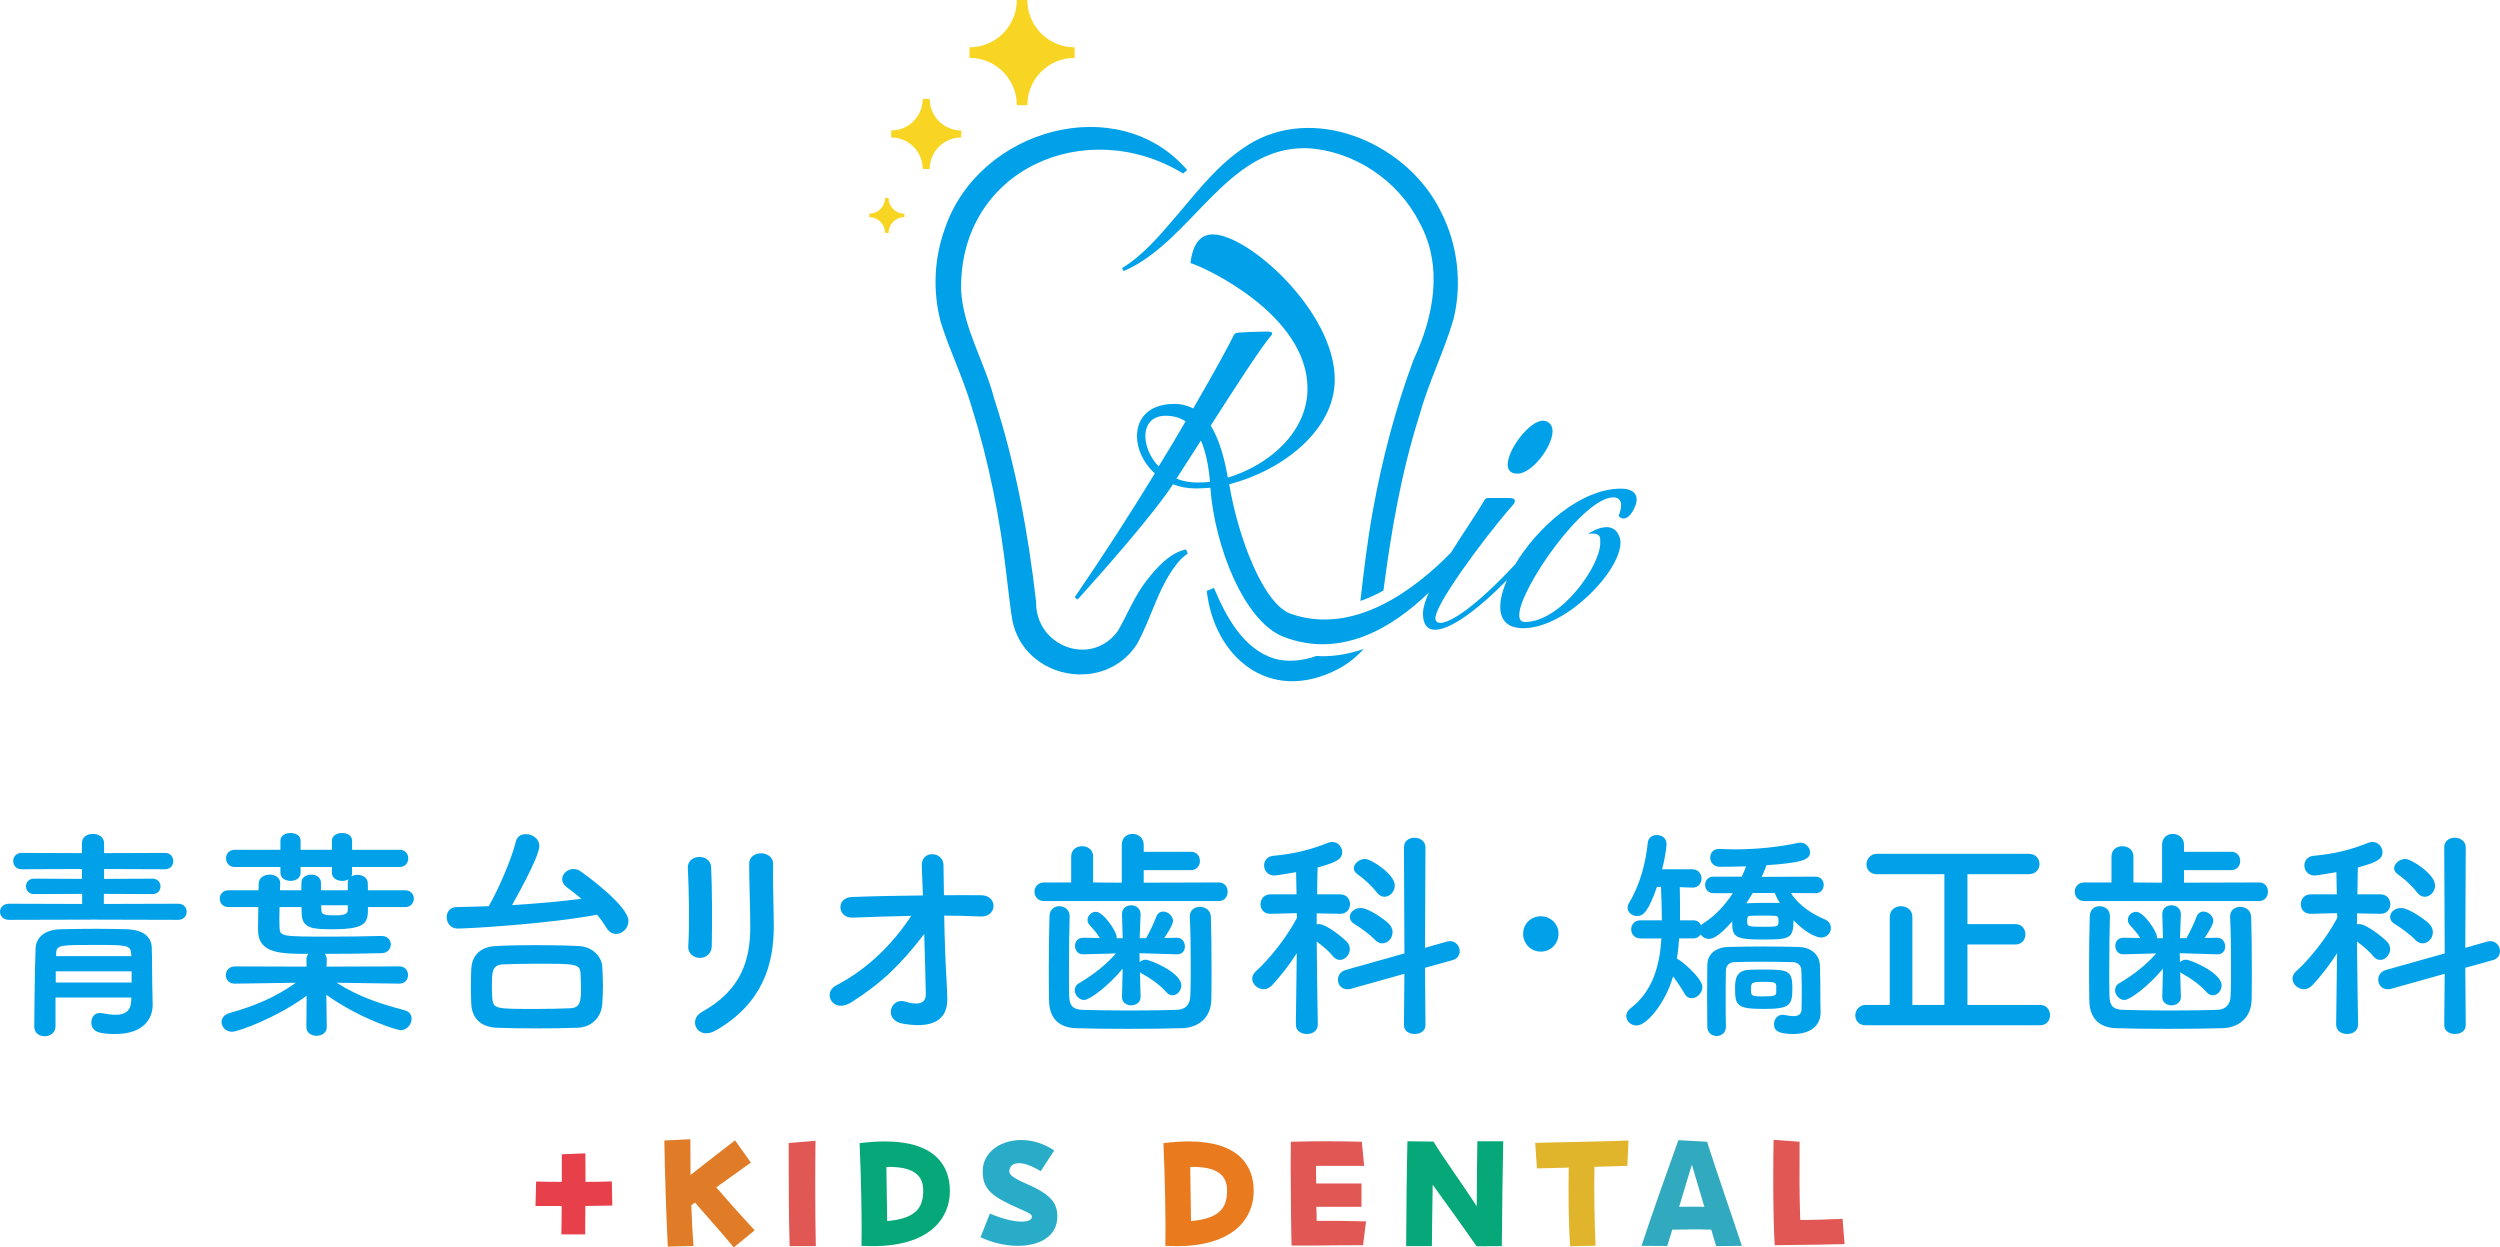 <?xml version="1.0" encoding="UTF-8"?><svg id="_レイヤー_2" xmlns="http://www.w3.org/2000/svg" width="624.409" height="311.554" viewBox="0 0 624.409 311.554"><g id="_レイヤー_1-2"><path d="M296.229,137.226c-4.087.817-7.464,4.697-9.89,7.813-2.967,3.799-4.777,8.494-7.139,12.553-6.632,9.123-20.599,3.898-20.428-7.319-1.952-17.116-5.107-34.262-10.45-50.671-2.362-9.153-7.759-17.673-8.275-27.151-.489-30.266,31.308-43.817,55.452-29.115l1.021-.865c-17.269-20.042-52.113-10.342-60.535,14.665-2.712,7.511-3.064,15.829-.959,23.518,2.292,7.249,5.458,13.559,7.594,20.764,4.344,13.79,7.169,28.015,8.779,42.393.373,2.792.951,8.398,1.459,11.191,2.996,14.689,23.078,18.4,31.128,5.86,3.552-6.42,5.142-13.645,9.577-19.545.864-1.185,1.865-2.249,3.088-3.068l-.42-1.024Z" fill="#00a1e9"/><path d="M298.979,45.669c-.006-.009-.012-.016-.018-.024l-.008.007c.008.006.017.011.026.018Z" fill="#00a1e9"/><path d="M328.812,163.828c-3.502,1.268-7.303,1.599-10.514.668-7.637-2.343-11.955-10.182-15.096-17.657l-1.795.737c1.8,16.383,15.523,28.398,32.639,19.608,2.363-1.208,4.662-2.998,6.543-5.096-3.262,1.134-6.69,1.811-10.264,1.811-.505,0-1.009-.045-1.514-.071Z" fill="#00a1e9"/><path d="M354.489,103.838c2.279-8.306,6.165-15.919,8.562-24.187,2.178-8.948,1.021-18.654-3.202-26.844-7.965-16.329-30.009-26.522-46.692-17.465-7.817,4.418-13.239,11.402-18.846,18.018-4.254,4.968-8.502,10.191-14.052,13.599l.388.753c16.998-7.304,25.684-31.231,45.759-30.701,11.803.628,22.799,8.051,28.103,18.529,6.044,10.93,3.598,23.56-1.471,34.349-4.481,12.113-7.793,24.658-10.091,37.35-1.397,7.616-2.302,15.274-3.171,22.854,1.979-.693,3.901-1.574,5.759-2.596,1.926-14.819,4.43-29.401,8.954-43.66Z" fill="#00a1e9"/><path d="M378.973,118.307c3.735,0,8.794-6.849,8.794-10.581,0-2.262-1.714-2.648-2.414-2.648-3.345,0-8.791,7.159-8.791,10.973,0,1.318.7,2.256,2.411,2.256Z" fill="#00a1e9"/><path d="M404.892,122.039c-10.16,0-20.911,9.7-26.43,18.875-10.054,10.825-16.269,14.66-18.709,14.66-.855,0-1.245-.463-1.245-1.166,0-1.351,1.669-4.424,4.066-8.111,3.163-4.866,7.603-10.806,11.282-15.385,1.561-1.943,2.986-3.645,4.106-4.9.231-.234.39-.627.39-.855,0-.469-.39-.779-1.324-.779h-5.29c-.624,0-.935.31-1.169.855-.043.074-.1.165-.144.242-1.728,2.967-4.988,7.692-8.042,12.56-8.877,9.078-24.1,20.789-39.954,15.286-6.914-2.4-13.231-19.195-15.412-32.376,12.744-3.226,26.356-13.174,26.356-26.178,0-16.933-21.556-36.219-30.456-36.219-2.881,0-4.974,2.011-5.585,7.156,3.841,1.137,29.234,13.004,29.234,31.33,0,11.085-9.948,19.285-19.897,22.256-.87-4.974-2.181-9.6-4.274-13.004,6.804-10.645,12.389-19.2,14.833-22.163.348-.348.526-.703.526-.874,0-.263-.437-.44-1.396-.44-1.922,0-6.285.178-6.981.263-.963.092-1.048.263-1.485,1.137-.437,1.044-4.189,8.03-9.863,17.8-1.396-.696-2.967-1.13-4.711-1.13-6.459,0-9.337,3.66-9.337,8.03,0,3.226,1.571,6.715,4.452,9.337-5.876,9.626-12.623,20.138-20.02,30.933l.726.565c6.705-7.433,18.988-21.347,23.831-28.798,1.744.703,3.663,1.052,5.845,1.052,1.137,0,2.185-.092,3.492-.178,1.048,14.574,8.409,33.445,18.335,37.256,14.181,5.445,26.99-2.129,36.219-11.065-.892,2.043-1.46,3.859-1.46,5.232,0,.016.005.026.005.041.012,2.693,1.093,4.008,3.03,4.008,3.649,0,10.287-4.614,17.953-12.411-1.07,2.445-1.683,4.739-1.683,6.652,0,3.269,1.711,5.366,5.759,5.366,10.581,0,24.275-14.16,24.275-21.396,0-.779-.231-1.559-.621-2.179-2.036-3.747-7.47,0-7.47,0,3.31-.363,3.035.931,3.035,2.331,0,5.683-9.805,19.692-18.83,19.692-.934,0-1.403-.627-1.403-1.717,0-6.456,15.953-29.41,23.499-29.41,1.169,0,1.945.621,1.945,2.021,0,.703-.231,1.558-.621,2.648.39.469.935.621,1.245.621,1.711,0,3.266-3.269,3.266-4.745,0-1.635-1.242-2.724-3.89-2.724ZM286.071,108.907c0-2.793,1.571-5.066,5.063-5.066,2.007,0,3.667.526,4.974,1.4-2.007,3.489-4.274,7.326-6.719,11.256-2.181-2.267-3.318-5.152-3.318-7.589ZM298.9,120.51c-1.833,0-3.578-.348-5.063-.959l6.111-9.515c1.222,2.793,1.919,6.374,2.267,10.296-1.133.178-2.267.178-3.315.178Z" fill="#00a1e9"/><path d="M268.41,14.447v-2.627c-6.528,0-11.82-5.292-11.82-11.82h-2.627c0,6.528-5.292,11.82-11.82,11.82v2.627c6.528,0,11.82,5.292,11.82,11.82h2.627c0-6.528,5.292-11.82,11.82-11.82Z" fill="#f9d523"/><path d="M240.091,34.338v-1.751c-4.352,0-7.88-3.528-7.88-7.88h-1.751c0,4.352-3.528,7.88-7.88,7.88v1.751c4.352,0,7.88,3.528,7.88,7.88h1.751c0-4.352,3.528-7.88,7.88-7.88Z" fill="#f9d523"/><path d="M225.87,54.242v-.876c-2.176,0-3.94-1.764-3.94-3.94h-.876c0,2.176-1.764,3.94-3.94,3.94v.876c2.176,0,3.94,1.764,3.94,3.94h.876c0-2.176,1.764-3.94,3.94-3.94Z" fill="#f9d523"/><path d="M23.425,229.689l-21.188.056c-1.454,0-2.236-1.006-2.236-2.013s.782-2.013,2.236-2.013l18.282.056v-2.516l-11.965.056c-1.397,0-2.068-.951-2.068-1.957,0-.951.671-1.901,2.068-1.901l11.908.056v-2.46l-15.039.056c-1.397,0-2.125-1.007-2.125-2.069,0-1.006.728-2.013,2.125-2.013l15.039.056v-2.46c0-1.622,1.342-2.349,2.74-2.349s2.795.783,2.795,2.349v2.46l15.207-.056c1.397,0,2.068,1.006,2.068,2.069,0,1.006-.671,2.013-2.068,2.013l-15.207-.056v2.46l12.076-.056c1.342,0,2.013.951,2.013,1.957,0,.95-.671,1.901-2.013,1.901l-12.132-.056v2.516l18.562-.056c1.397,0,2.124,1.007,2.124,2.013s-.727,2.013-2.124,2.013l-21.078-.056ZM38.129,250.878v.111c0,3.131-1.956,7.269-9.337,7.269-4.025,0-5.981-.56-5.981-2.907,0-1.174.727-2.349,2.124-2.349.168,0,.336,0,.504.056,1.174.224,2.348.391,3.41.391,2.18,0,3.746-.727,3.913-3.354l.056-.95H13.865v7.212c0,1.622-1.397,2.46-2.739,2.46-1.286,0-2.572-.782-2.572-2.404,0-.056.111-14.648.336-19.624.111-2.236,1.789-4.585,6.205-4.696,2.684-.056,5.871-.112,9.058-.112,2.571,0,5.199.056,7.491.112,4.529.167,6.15,2.124,6.262,4.584.112,2.516.057,6.43.112,8.554l.111,5.647ZM32.874,242.604H13.921v2.795h18.953v-2.795ZM32.762,238.187c-.167-2.125-1.006-2.181-9.001-2.181-8.777,0-9.729,0-9.729,2.181v.615h18.785l-.056-.615Z" fill="#00a1e9"/><path d="M99.73,245.678l-15.654-.224c5.535,3.522,10.902,5.255,16.996,6.876,1.23.336,1.733,1.174,1.733,2.125,0,1.342-1.118,2.851-2.795,2.851-.615,0-9.673-2.572-18.506-8.833l.111,8.051v.056c0,1.398-1.285,2.125-2.571,2.125-1.23,0-2.517-.727-2.517-2.125v-.056l.057-7.827c-7.492,5.535-17.164,9.001-18.617,9.001-1.566,0-2.628-1.229-2.628-2.404,0-.951.614-1.901,2.068-2.292,6.485-1.845,11.35-3.913,16.493-7.547l-15.207.224h-.057c-1.509,0-2.236-1.062-2.236-2.125s.783-2.181,2.293-2.181l17.891.056-.057-1.733c0-.615.168-1.062.504-1.454-6.877,0-12.58-.056-12.58-5.926,0-1.622.057-3.69.057-5.759h-7.436c-1.454,0-2.181-1.062-2.181-2.125,0-1.006.727-2.069,2.181-2.069h7.491l.056-1.677c.057-1.51,1.398-2.236,2.74-2.236s2.627.727,2.627,2.124v.112l-.056,1.677h5.312c0-.671.056-1.286.056-1.957,0-1.286,1.229-1.957,2.46-1.957,1.174,0,2.404.671,2.404,2.013v1.9h6.709v-1.845c0-.335.056-.671.168-.895-.447.279-1.007.392-1.566.392-1.285,0-2.571-.671-2.571-2.013v-1.454h-7.827v1.454c0,1.342-1.23,2.013-2.516,2.013-1.23,0-2.516-.671-2.516-2.013v-1.454h-11.35c-1.51,0-2.236-1.062-2.236-2.18,0-1.062.727-2.125,2.236-2.125h11.35v-2.292c0-1.286,1.285-1.901,2.516-1.901,1.285,0,2.516.615,2.516,1.901v2.292h7.827v-2.292c0-1.286,1.286-1.901,2.516-1.901,1.286,0,2.517.615,2.517,1.901v2.292h11.852c1.454,0,2.181,1.062,2.181,2.125,0,1.118-.727,2.18-2.181,2.18h-11.852v1.454c0,.335-.057.671-.168.895.447-.28,1.006-.392,1.51-.392,1.285,0,2.571.727,2.571,2.068,0,.56.056,1.174.056,1.789h9.281c1.453,0,2.18,1.062,2.18,2.069,0,1.062-.727,2.125-2.18,2.125h-9.281c0,3.69-.056,5.535-8.777,5.535-4.696,0-7.604-.056-7.771-3.746,0-.559-.056-1.174-.056-1.789h-5.479c0,1.006-.056,1.957-.056,2.852s.056,1.677.056,2.348c.112,2.125.56,2.181,12.58,2.181,4.249,0,8.498-.056,12.858-.168h.056c1.51,0,2.293,1.062,2.293,2.125s-.783,2.18-2.349,2.18c-4.92.112-9.56.167-14.145.167.335.392.503.839.503,1.454l-.056,1.733,18.17-.056c1.454,0,2.181,1.062,2.181,2.181,0,1.062-.727,2.125-2.125,2.125h-.056ZM86.872,226.11h-6.653c0,.392.056.839.056,1.174.057.951.112,1.342,3.578,1.342,2.684,0,2.963-.615,3.02-1.342v-1.174Z" fill="#00a1e9"/><path d="M114.302,231.925c-1.789,0-2.739-1.454-2.739-2.852,0-1.229.783-2.516,2.46-2.516,2.572-.056,5.256-.112,8.051-.224,2.293-3.97,5.703-11.685,6.766-16.157.335-1.286,1.342-1.845,2.516-1.845,1.565,0,3.354,1.118,3.354,2.963,0,2.851-6.653,14.424-6.821,14.76,5.927-.336,11.965-.895,17.332-1.565-1.174-1.007-2.404-1.957-3.69-2.907-.782-.615-1.118-1.286-1.118-2.013,0-1.286,1.286-2.516,2.796-2.516.614,0,1.229.167,1.845.615,1.565,1.062,11.908,8.666,11.908,12.356,0,1.789-1.51,3.243-3.074,3.243-.895,0-1.733-.447-2.404-1.51-.727-1.174-1.51-2.292-2.349-3.298-12.858,2.404-32.65,3.466-34.831,3.466ZM133.814,236.062c3.466,0,7.156.056,10.679.224,3.41.112,5.758,2.572,5.926,5.087.111,1.454.168,3.131.168,4.752s-.057,3.243-.168,4.696c-.224,3.075-2.46,5.758-6.206,5.871-3.242.111-6.765.167-10.231.167-3.41,0-6.82-.056-9.951-.167-4.081-.168-6.094-2.516-6.317-5.759-.056-1.397-.112-2.907-.112-4.473s.057-3.131.112-4.584c.167-2.684,1.733-5.423,6.206-5.591,3.019-.167,6.373-.224,9.896-.224ZM145.107,246.685c0-1.23-.056-2.404-.111-3.522-.112-2.46-1.175-2.46-11.07-2.46-2.963,0-5.926.056-8.386.168-2.684.168-2.684,1.901-2.684,5.814,0,1.006.056,2.013.111,2.795.279,2.516.951,2.516,10.847,2.516,2.907,0,5.87-.056,8.665-.168,2.628-.112,2.628-2.125,2.628-5.144Z" fill="#00a1e9"/><path d="M174.813,239.249c-1.454,0-3.02-1.007-2.907-2.852.335-5.535.167-14.312-.112-19.624-.168-3.466,5.591-3.746,5.814-.224.279,5.032.279,14.592.168,19.792-.056,1.9-1.51,2.907-2.963,2.907ZM175.261,252.778c9.896-5.479,12.132-12.971,12.132-21.301,0-4.361-.279-11.293-.279-15.71,0-3.634,6.038-3.411,5.981,0-.111,4.752.168,11.014.168,15.654,0,9.616-2.907,19.288-14.48,25.941-4.584,2.627-7.044-2.628-3.521-4.585Z" fill="#00a1e9"/><path d="M236.432,245.175c.112,1.733.112,2.684.168,4.193.111,4.305-2.292,7.827-11.07,6.317-5.087-.895-3.019-6.653.503-5.535,2.293.727,5.256,1.062,5.2-1.901-.056-3.299-.224-9.113-.392-14.983-5.926,7.715-10.566,12.188-18.17,17.052-4.641,2.963-7.38-2.348-3.857-4.193,7.771-4.025,14.032-10.175,18.785-17.387-4.977.111-9.952.279-14.648.447-3.746.167-4.305-4.976-.168-5.144,5.591-.224,11.686-.336,17.723-.392-.111-3.187-.223-5.87-.279-7.324-.224-4.137,5.424-3.746,5.424-.224,0,1.565.056,4.305.111,7.492,3.187,0,6.317-.056,9.281,0,4.305.056,4.025,5.535-.168,5.311-2.907-.112-5.982-.224-9.058-.224.112,5.871.336,12.3.615,16.493Z" fill="#00a1e9"/><path d="M260.781,225.048c-1.621,0-2.404-1.174-2.404-2.348,0-1.118.783-2.292,2.404-2.292h6.765v-6.485c0-1.733,1.342-2.572,2.74-2.572,1.342,0,2.739.839,2.739,2.572v6.485l7.156.056v-9.449c0-1.845,1.342-2.74,2.684-2.74,1.397,0,2.795.951,2.795,2.74v1.733h11.797c1.51,0,2.236,1.118,2.236,2.292,0,1.118-.727,2.292-2.236,2.292h-11.797v3.131l18.785-.056c1.454,0,2.181,1.174,2.181,2.292,0,1.174-.727,2.348-2.181,2.348h-43.664ZM267.155,228.85c-.112,3.802-.168,8.945-.168,13.474,0,2.404,0,4.696.056,6.485.056,2.125.727,3.298,3.187,3.411,3.075.111,7.548.167,11.965.167s8.777-.056,11.74-.167c2.068-.056,3.243-1.23,3.354-3.299.112-2.292.112-5.144.112-8.051,0-4.081-.057-8.386-.224-11.853v-.168c0-1.565,1.229-2.348,2.516-2.348,1.342,0,2.684.838,2.739,2.516.112,3.075.168,8.274.168,13.306,0,2.627,0,5.255-.056,7.436-.112,4.584-3.411,6.933-7.269,7.044-3.634.112-8.666.168-13.642.168-4.92,0-9.728-.056-12.971-.168-4.249-.167-6.597-2.516-6.653-6.988-.056-2.572-.056-5.367-.056-8.33,0-4.193.056-8.554.168-12.636.056-1.733,1.229-2.516,2.46-2.516,1.286,0,2.572.839,2.572,2.46v.056ZM284.878,249.033c0,1.342-1.174,2.069-2.349,2.069-1.118,0-2.292-.671-2.292-2.069v-.056l.168-7.044c-3.578,4.36-8.274,7.827-9.616,7.827-1.286,0-2.349-1.23-2.349-2.46,0-.615.279-1.286,1.062-1.733,3.689-2.181,6.653-4.528,9.225-7.436l-8.162.224h-.057c-1.342,0-2.012-1.062-2.012-2.125,0-1.006.67-2.013,2.012-2.013h.057l4.137.056c-.671-1.174-1.621-2.18-2.571-3.243-.336-.392-.503-.839-.503-1.286,0-1.062,1.006-2.013,2.068-2.013,1.9,0,5.199,4.92,5.199,6.262v.336h1.51l-.168-5.927c-.056-1.677,1.23-2.292,2.292-2.292,1.175,0,2.349.783,2.349,2.181v.111l-.224,5.927h1.621c.95-1.733,1.957-3.802,2.516-5.367.336-.895,1.007-1.286,1.733-1.286,1.174,0,2.46,1.062,2.46,2.348,0,1.062-2.068,4.082-2.181,4.249l3.131-.056h.057c1.285,0,1.956,1.118,1.956,2.181,0,1.006-.614,1.957-1.9,1.957h-.112l-9.336-.28.056,2.236c.392-.391.95-.615,1.509-.615,1.062,0,8.89,3.187,8.89,6.429,0,1.286-1.006,2.46-2.181,2.46-.503,0-1.117-.224-1.621-.838-1.789-1.957-3.913-3.411-6.038-4.585-.167-.111-.392-.224-.503-.335l.168,6.149v.056Z" fill="#00a1e9"/><path d="M329.137,255.909c0,1.565-1.342,2.349-2.739,2.349s-2.739-.783-2.739-2.349v-.056l.224-17.779c-1.901,3.019-4.138,5.814-6.15,7.995-.671.671-1.397,1.007-2.124,1.007-1.51,0-2.852-1.286-2.852-2.628,0-.671.279-1.286.95-1.901,3.02-2.684,7.548-8.163,10.231-13.306l-.056-1.174-6.541.167h-.057c-1.677,0-2.46-1.174-2.46-2.404s.839-2.46,2.517-2.46h6.484l-.111-5.535c-1.062.168-4.809.839-5.423.839-1.678,0-2.572-1.286-2.572-2.516,0-1.118.728-2.236,2.236-2.404,5.256-.503,9.058-1.398,13.865-3.299.336-.112.615-.168.895-.168,1.454,0,2.517,1.23,2.517,2.572,0,1.957-2.125,2.684-6.15,3.802-.056,1.174-.056,3.689-.111,6.709h5.702c1.677,0,2.516,1.229,2.516,2.46s-.839,2.404-2.46,2.404h-.056l-5.814-.112v2.739c.224-.056.392-.056.56-.056,2.068,0,6.652,4.025,6.932,4.361.56.615.783,1.23.783,1.901,0,1.397-1.174,2.684-2.46,2.684-.615,0-1.229-.279-1.789-.95-.95-1.23-2.628-2.628-4.025-3.634.056,8.442.279,20.686.279,20.686v.056ZM350.773,243.218l-13.362,3.746c-.335.112-.615.112-.895.112-1.51,0-2.348-1.174-2.348-2.404,0-1.006.615-2.013,1.9-2.404l14.704-4.137-.112-26.501c0-1.621,1.286-2.404,2.628-2.404s2.739.838,2.739,2.404l-.111,25.103,5.479-1.565c.28-.056.56-.112.783-.112,1.453,0,2.404,1.286,2.404,2.516,0,.951-.56,1.901-1.789,2.236l-6.877,1.901.111,14.368c0,1.454-1.342,2.181-2.684,2.181s-2.684-.727-2.684-2.181l.112-12.859ZM343.394,234.72c-1.621-1.677-3.914-3.187-5.144-3.969-.782-.447-1.118-1.118-1.118-1.733,0-1.118,1.118-2.236,2.739-2.236,1.957,0,5.982,2.907,6.989,3.914.67.671.95,1.398.95,2.125,0,1.51-1.175,2.795-2.572,2.795-.614,0-1.229-.28-1.845-.895ZM343.841,222.868c-1.397-1.845-3.522-3.634-4.809-4.529-.614-.447-.895-.95-.895-1.453,0-1.174,1.342-2.349,2.796-2.349,1.51,0,7.436,3.802,7.436,6.598,0,1.565-1.229,2.851-2.571,2.851-.671,0-1.342-.335-1.957-1.118Z" fill="#00a1e9"/><path d="M380.423,233.211c0-2.46,1.957-4.361,4.417-4.361s4.417,1.901,4.417,4.361c0,2.516-1.957,4.473-4.417,4.473s-4.417-1.957-4.417-4.473Z" fill="#00a1e9"/><path d="M447.279,223.035c2.013,3.131,5.312,5.256,8.498,6.598,1.062.447,1.51,1.286,1.51,2.124,0,1.23-.95,2.404-2.46,2.404-1.118,0-3.802-1.118-6.877-4.305,0,4.64-1.006,4.808-7.883,4.808-7.045,0-7.436-.838-7.436-4.528-2.404,2.739-4.361,4.361-5.759,4.361-.95,0-1.733-.503-2.124-1.118-.336.559-.951,1.006-1.846,1.006h-3.521c-.112,1.677-.28,3.41-.56,5.032.95.335,6.374,4.864,6.374,7.1,0,1.51-1.342,2.796-2.684,2.796-.672,0-1.342-.336-1.789-1.174-.783-1.342-1.846-2.963-2.852-4.249-1.901,6.597-6.541,12.244-9.113,12.244-1.453,0-2.572-1.118-2.572-2.404,0-.615.336-1.342,1.062-1.901,5.479-4.193,7.269-10.455,7.716-17.443h-5.2c-1.564,0-2.348-1.118-2.348-2.292,0-1.118.783-2.236,2.348-2.236h5.312c0-2.74-.111-5.535-.224-8.331h-1.006c-2.068,5.871-3.299,7.268-4.92,7.268-1.23,0-2.404-.839-2.404-2.068,0-.392.111-.839.392-1.286,2.739-4.473,4.137-10.063,4.64-14.928.112-1.342,1.175-1.957,2.293-1.957,1.174,0,2.404.783,2.404,2.236,0,.167-.112,2.404-1.119,6.318h7.548c1.51,0,2.292,1.174,2.292,2.292,0,1.174-.727,2.292-2.18,2.292h-.112l-3.131-.111c.056,1.957.056,3.913.056,5.87v2.404h3.299c1.007,0,1.621.503,1.957,1.229.168-.224.447-.391.783-.615,2.795-1.789,5.199-4.417,7.156-7.38h-4.809c-1.397,0-2.125-1.062-2.125-2.069,0-1.062.728-2.068,2.125-2.068h7.045c.391-.839.782-1.733,1.062-2.572-3.131.112-5.702.112-6.653.112-1.509-.056-2.292-1.174-2.292-2.292s.728-2.181,2.181-2.181h.168c1.229.056,2.571.112,3.857.112,5.256,0,10.902-.559,15.822-1.622.168-.056.335-.056.503-.056,1.342,0,2.404,1.23,2.404,2.404,0,1.845-1.957,2.627-10.902,3.242-.279.895-.727,1.901-1.174,2.907l13.418-.056c1.397,0,2.068,1.006,2.068,2.068,0,1.007-.671,2.069-2.068,2.069l-6.15-.056ZM450.019,247.524c0-1.789-.056-3.802-.111-5.2-.056-1.118-.783-1.957-2.068-2.013-2.516-.056-5.424-.112-8.219-.112-2.348,0-4.584.056-6.598.112-1.117.056-1.9.895-1.956,2.013-.056,2.013-.056,4.473-.056,6.989,0,2.46,0,4.976.056,7.044v.112c0,1.509-1.175,2.292-2.292,2.292-1.175,0-2.349-.783-2.349-2.348,0-2.46-.056-5.144-.056-7.827s.056-5.311.056-7.547c.056-2.796,2.068-4.473,5.423-4.529,2.684-.056,5.535-.112,8.442-.112s5.87.056,8.777.112c3.243.056,5.367,1.845,5.479,4.584.111,2.628.111,5.926.111,7.324,0,.615,0,3.019.057,4.36v.168c0,2.795-2.014,5.312-6.877,5.312-4.361,0-4.752-1.286-4.752-2.46s.782-2.349,2.18-2.349c.168,0,.279.056.447.056.839.167,1.565.28,2.236.28,1.23,0,2.013-.447,2.013-1.789,0,0,.056-2.069.056-4.473ZM440.403,251.996c-6.598,0-7.045-.895-7.045-5.088,0-2.348.224-4.584,3.689-4.696,1.119-.056,2.404-.056,3.578-.056,6.095,0,7.045.279,7.045,4.696,0,4.36-.727,5.144-7.268,5.144ZM437.775,223.035c-.503.839-1.062,1.733-1.622,2.572,1.566-.056,3.411-.112,5.145-.112,1.117,0,2.236,0,3.242.056-.559-.895-.95-1.733-1.286-2.516h-5.479ZM443.254,228.738c-.95-.056-1.956-.056-2.963-.056s-2.013,0-3.019.056c-.728,0-.895.279-.895,1.286,0,1.342.111,1.454,3.913,1.454,3.913,0,3.913-.056,3.913-1.454,0-.838-.111-1.286-.95-1.286ZM443.646,246.237c0-1.006-1.006-1.006-3.075-1.006-3.019,0-3.242.112-3.242,1.845,0,1.677.056,1.789,3.187,1.789,2.795,0,3.131-.224,3.131-1.118v-1.51Z" fill="#00a1e9"/><path d="M466.012,256.077c-1.789,0-2.628-1.23-2.628-2.46,0-1.286.95-2.628,2.628-2.628h5.981v-21.972c0-1.789,1.398-2.684,2.796-2.684s2.852.895,2.852,2.684v21.972h7.995v-32.65h-16.829c-1.789,0-2.628-1.229-2.628-2.46,0-1.286.951-2.627,2.628-2.627h37.906c1.789,0,2.684,1.286,2.684,2.572,0,1.23-.895,2.516-2.684,2.516h-15.319v12.468h11.965c1.677,0,2.516,1.286,2.516,2.572,0,1.23-.839,2.516-2.516,2.516h-11.965v15.095h18.114c1.678,0,2.517,1.286,2.517,2.572s-.839,2.516-2.517,2.516h-43.496Z" fill="#00a1e9"/><path d="M520.607,225.048c-1.621,0-2.404-1.174-2.404-2.348,0-1.118.783-2.292,2.404-2.292h6.765v-6.485c0-1.733,1.342-2.572,2.74-2.572,1.342,0,2.739.839,2.739,2.572v6.485l7.156.056v-9.449c0-1.845,1.342-2.74,2.684-2.74,1.397,0,2.795.951,2.795,2.74v1.733h11.797c1.51,0,2.236,1.118,2.236,2.292,0,1.118-.727,2.292-2.236,2.292h-11.797v3.131l18.785-.056c1.454,0,2.181,1.174,2.181,2.292,0,1.174-.727,2.348-2.181,2.348h-43.664ZM526.981,228.85c-.112,3.802-.168,8.945-.168,13.474,0,2.404,0,4.696.056,6.485.056,2.125.727,3.298,3.187,3.411,3.075.111,7.548.167,11.965.167s8.777-.056,11.74-.167c2.068-.056,3.243-1.23,3.354-3.299.112-2.292.112-5.144.112-8.051,0-4.081-.057-8.386-.224-11.853v-.168c0-1.565,1.229-2.348,2.516-2.348,1.342,0,2.684.838,2.739,2.516.112,3.075.168,8.274.168,13.306,0,2.627,0,5.255-.056,7.436-.112,4.584-3.411,6.933-7.269,7.044-3.634.112-8.666.168-13.642.168-4.92,0-9.728-.056-12.971-.168-4.249-.167-6.597-2.516-6.653-6.988-.056-2.572-.056-5.367-.056-8.33,0-4.193.056-8.554.168-12.636.056-1.733,1.229-2.516,2.46-2.516,1.286,0,2.572.839,2.572,2.46v.056ZM544.704,249.033c0,1.342-1.174,2.069-2.349,2.069-1.118,0-2.292-.671-2.292-2.069v-.056l.168-7.044c-3.578,4.36-8.274,7.827-9.616,7.827-1.286,0-2.349-1.23-2.349-2.46,0-.615.279-1.286,1.062-1.733,3.689-2.181,6.653-4.528,9.225-7.436l-8.162.224h-.057c-1.342,0-2.012-1.062-2.012-2.125,0-1.006.67-2.013,2.012-2.013h.057l4.137.056c-.671-1.174-1.621-2.18-2.571-3.243-.336-.392-.503-.839-.503-1.286,0-1.062,1.006-2.013,2.068-2.013,1.9,0,5.199,4.92,5.199,6.262v.336h1.51l-.168-5.927c-.056-1.677,1.23-2.292,2.292-2.292,1.175,0,2.349.783,2.349,2.181v.111l-.224,5.927h1.621c.95-1.733,1.957-3.802,2.516-5.367.336-.895,1.007-1.286,1.733-1.286,1.174,0,2.46,1.062,2.46,2.348,0,1.062-2.068,4.082-2.181,4.249l3.131-.056h.057c1.285,0,1.956,1.118,1.956,2.181,0,1.006-.614,1.957-1.9,1.957h-.112l-9.336-.28.056,2.236c.392-.391.95-.615,1.509-.615,1.062,0,8.89,3.187,8.89,6.429,0,1.286-1.006,2.46-2.181,2.46-.503,0-1.117-.224-1.621-.838-1.789-1.957-3.913-3.411-6.038-4.585-.167-.111-.392-.224-.503-.335l.168,6.149v.056Z" fill="#00a1e9"/><path d="M588.963,255.909c0,1.565-1.342,2.349-2.739,2.349s-2.739-.783-2.739-2.349v-.056l.224-17.779c-1.901,3.019-4.138,5.814-6.15,7.995-.671.671-1.397,1.007-2.124,1.007-1.51,0-2.852-1.286-2.852-2.628,0-.671.279-1.286.95-1.901,3.02-2.684,7.548-8.163,10.231-13.306l-.056-1.174-6.541.167h-.057c-1.677,0-2.46-1.174-2.46-2.404s.839-2.46,2.517-2.46h6.484l-.111-5.535c-1.062.168-4.809.839-5.423.839-1.678,0-2.572-1.286-2.572-2.516,0-1.118.728-2.236,2.236-2.404,5.256-.503,9.058-1.398,13.865-3.299.336-.112.615-.168.895-.168,1.454,0,2.517,1.23,2.517,2.572,0,1.957-2.125,2.684-6.15,3.802-.056,1.174-.056,3.689-.111,6.709h5.702c1.677,0,2.516,1.229,2.516,2.46s-.839,2.404-2.46,2.404h-.056l-5.814-.112v2.739c.224-.056.392-.056.56-.056,2.068,0,6.652,4.025,6.932,4.361.56.615.783,1.23.783,1.901,0,1.397-1.174,2.684-2.46,2.684-.615,0-1.229-.279-1.789-.95-.95-1.23-2.628-2.628-4.025-3.634.056,8.442.279,20.686.279,20.686v.056ZM610.6,243.218l-13.362,3.746c-.335.112-.615.112-.895.112-1.51,0-2.348-1.174-2.348-2.404,0-1.006.615-2.013,1.9-2.404l14.704-4.137-.112-26.501c0-1.621,1.286-2.404,2.628-2.404s2.739.838,2.739,2.404l-.111,25.103,5.479-1.565c.28-.056.56-.112.783-.112,1.453,0,2.404,1.286,2.404,2.516,0,.951-.56,1.901-1.789,2.236l-6.877,1.901.111,14.368c0,1.454-1.342,2.181-2.684,2.181s-2.684-.727-2.684-2.181l.112-12.859ZM603.22,234.72c-1.621-1.677-3.914-3.187-5.144-3.969-.782-.447-1.118-1.118-1.118-1.733,0-1.118,1.118-2.236,2.739-2.236,1.957,0,5.982,2.907,6.989,3.914.67.671.95,1.398.95,2.125,0,1.51-1.175,2.795-2.572,2.795-.614,0-1.229-.28-1.845-.895ZM603.667,222.868c-1.397-1.845-3.522-3.634-4.809-4.529-.614-.447-.895-.95-.895-1.453,0-1.174,1.342-2.349,2.796-2.349,1.51,0,7.436,3.802,7.436,6.598,0,1.565-1.229,2.851-2.571,2.851-.671,0-1.342-.335-1.957-1.118Z" fill="#00a1e9"/><path d="M133.902,295.108c1.566.039,3.838.079,6.421.079v-6.891l5.874-.234c.038,2.153.038,4.619.038,7.125,2.35,0,4.66-.039,6.578-.117l.118,6.029-6.734.118c0,2.857-.039,5.403-.039,7.086h-5.951c.039-1.723.078-4.267.078-7.086h-6.538l.157-6.109Z" fill="#e7404b"/><path d="M165.93,284.851l6.5-.313c0,2.623,0,5.678.038,8.927,4.034-3.172,8.732-6.813,11.119-8.653l3.955,5.56c-1.175.823-4.894,3.484-8.653,6.186,3.719,4.307,5.951,6.774,9.593,10.729l-5.208,4.268c-3.563-4.307-6.342-7.283-9.671-11.198-.313.236-.626.47-.94.666.117,3.719.313,7.282.548,10.18l-6.42.157c-.432-8.574-.745-18.793-.862-26.507Z" fill="#e07c28"/><path d="M196.987,290.215v-4.738l6.695-.548c-.078,5.912-.117,18.284.079,26.311h-6.539c-.195-6.343-.234-14.644-.234-21.026Z" fill="#e05753"/><path d="M214.693,285.517c2.31-.274,4.385-.432,6.264-.432,12.295,0,16.288,5.796,16.288,12.412,0,6.774-5.012,13.744-19.263,13.744-.9,0-1.84-.039-2.819-.079.157-6.774-.117-17.697-.47-25.645ZM221.388,291.468c.079,4.306.117,9.005.196,13.508,7.831-.666,9.005-3.917,9.005-7.713,0-3.72-2.506-5.991-9.201-5.795Z" fill="#06a778"/><path d="M247.246,303.097c5.872,2.544,10.493,2.544,10.493.782,0-.821-1.606-1.253-5.208-2.936-5.403-2.544-7.086-4.423-7.086-8.418,0-4.738,4.423-7.791,9.631-7.791,2.702,0,5.599.823,8.223,2.623l-3.368,5.168c-5.481-3.328-7.831-1.957-7.831.078,0,.588.509,1.411,3.642,2.781,6.459,2.819,8.339,4.737,8.339,8.495,0,4.973-4.502,7.283-9.865,7.283-3.055,0-6.343-.744-9.319-2.153l2.349-5.912Z" fill="#29acc7"/><path d="M290.58,285.517c2.31-.274,4.385-.432,6.264-.432,12.295,0,16.288,5.796,16.288,12.412,0,6.774-5.012,13.744-19.263,13.744-.9,0-1.84-.039-2.819-.079.157-6.774-.117-17.697-.47-25.645ZM297.275,291.468c.079,4.306.117,9.005.196,13.508,7.831-.666,9.005-3.917,9.005-7.713,0-3.72-2.506-5.991-9.201-5.795Z" fill="#e97a1e"/><path d="M322.357,290.763c0-1.566.039-2.858.039-3.68v-1.919c3.328-.079,6.108-.117,8.887-.117s5.559.038,8.849.117l.587,6.03h-12.021c0,1.566,0,3.014.039,4.385h11.316v5.833h-11.276c.039,1.136.079,2.311.079,3.524,4.072-.039,7.869,0,12.333.117l-.744,5.951c-3.955,0-8.928.039-11.394.078h-6.459c-.079-1.604-.236-13.546-.236-20.32Z" fill="#e05753"/><path d="M351.216,309.792c0-5.834.157-18.95.313-24.745l6.5.078c2.348,3.955,7.282,10.65,10.805,16.171.039-5.874.079-12.568.158-16.248h6.459c-.117,5.481-.274,16.248-.353,26.194l-6.303.038c-3.681-5.325-7.283-10.257-10.963-15.386-.079,4.776-.157,10.14-.196,15.348h-6.421v-1.449Z" fill="#06a778"/><path d="M391.819,291.625c-3.249.078-6.225.157-7.948.196l-.432-6.383c5.287-.157,17.189-.313,23.297-.587l-.274,6.343c-1.958.078-4.973.155-8.223.234-.157,5.991.039,13.978.274,19.694l-6.342.157c-.43-5.989-.47-13.507-.353-19.654Z" fill="#e1b52b"/><path d="M427.416,307.129c-2.819-.118-6.382-.079-9.748,0-.432,1.41-.862,2.819-1.253,4.072l-6.422-.039c2.585-7.87,6.461-18.754,9.202-26.39l7.165.392c2.193,6.97,6.617,19.654,8.691,25.998l-6.42.079c-.353-1.215-.784-2.624-1.215-4.111ZM419.389,301.412c2.115-.039,4.23-.039,6.304,0-.979-3.249-2.036-6.773-3.132-10.531-.861,2.78-1.996,6.616-3.172,10.531Z" fill="#31aac0"/><path d="M442.895,294.482c0-3.954.039-7.517.078-9.788l6.5.47c-.039,9.827-.078,11.197.157,19.537,4.111,0,6.225-.117,10.571-.274l.509,6.304c-4.306.117-7.438.157-17.462.274-.275-4.855-.353-11.08-.353-16.523Z" fill="#e05753"/></g></svg>